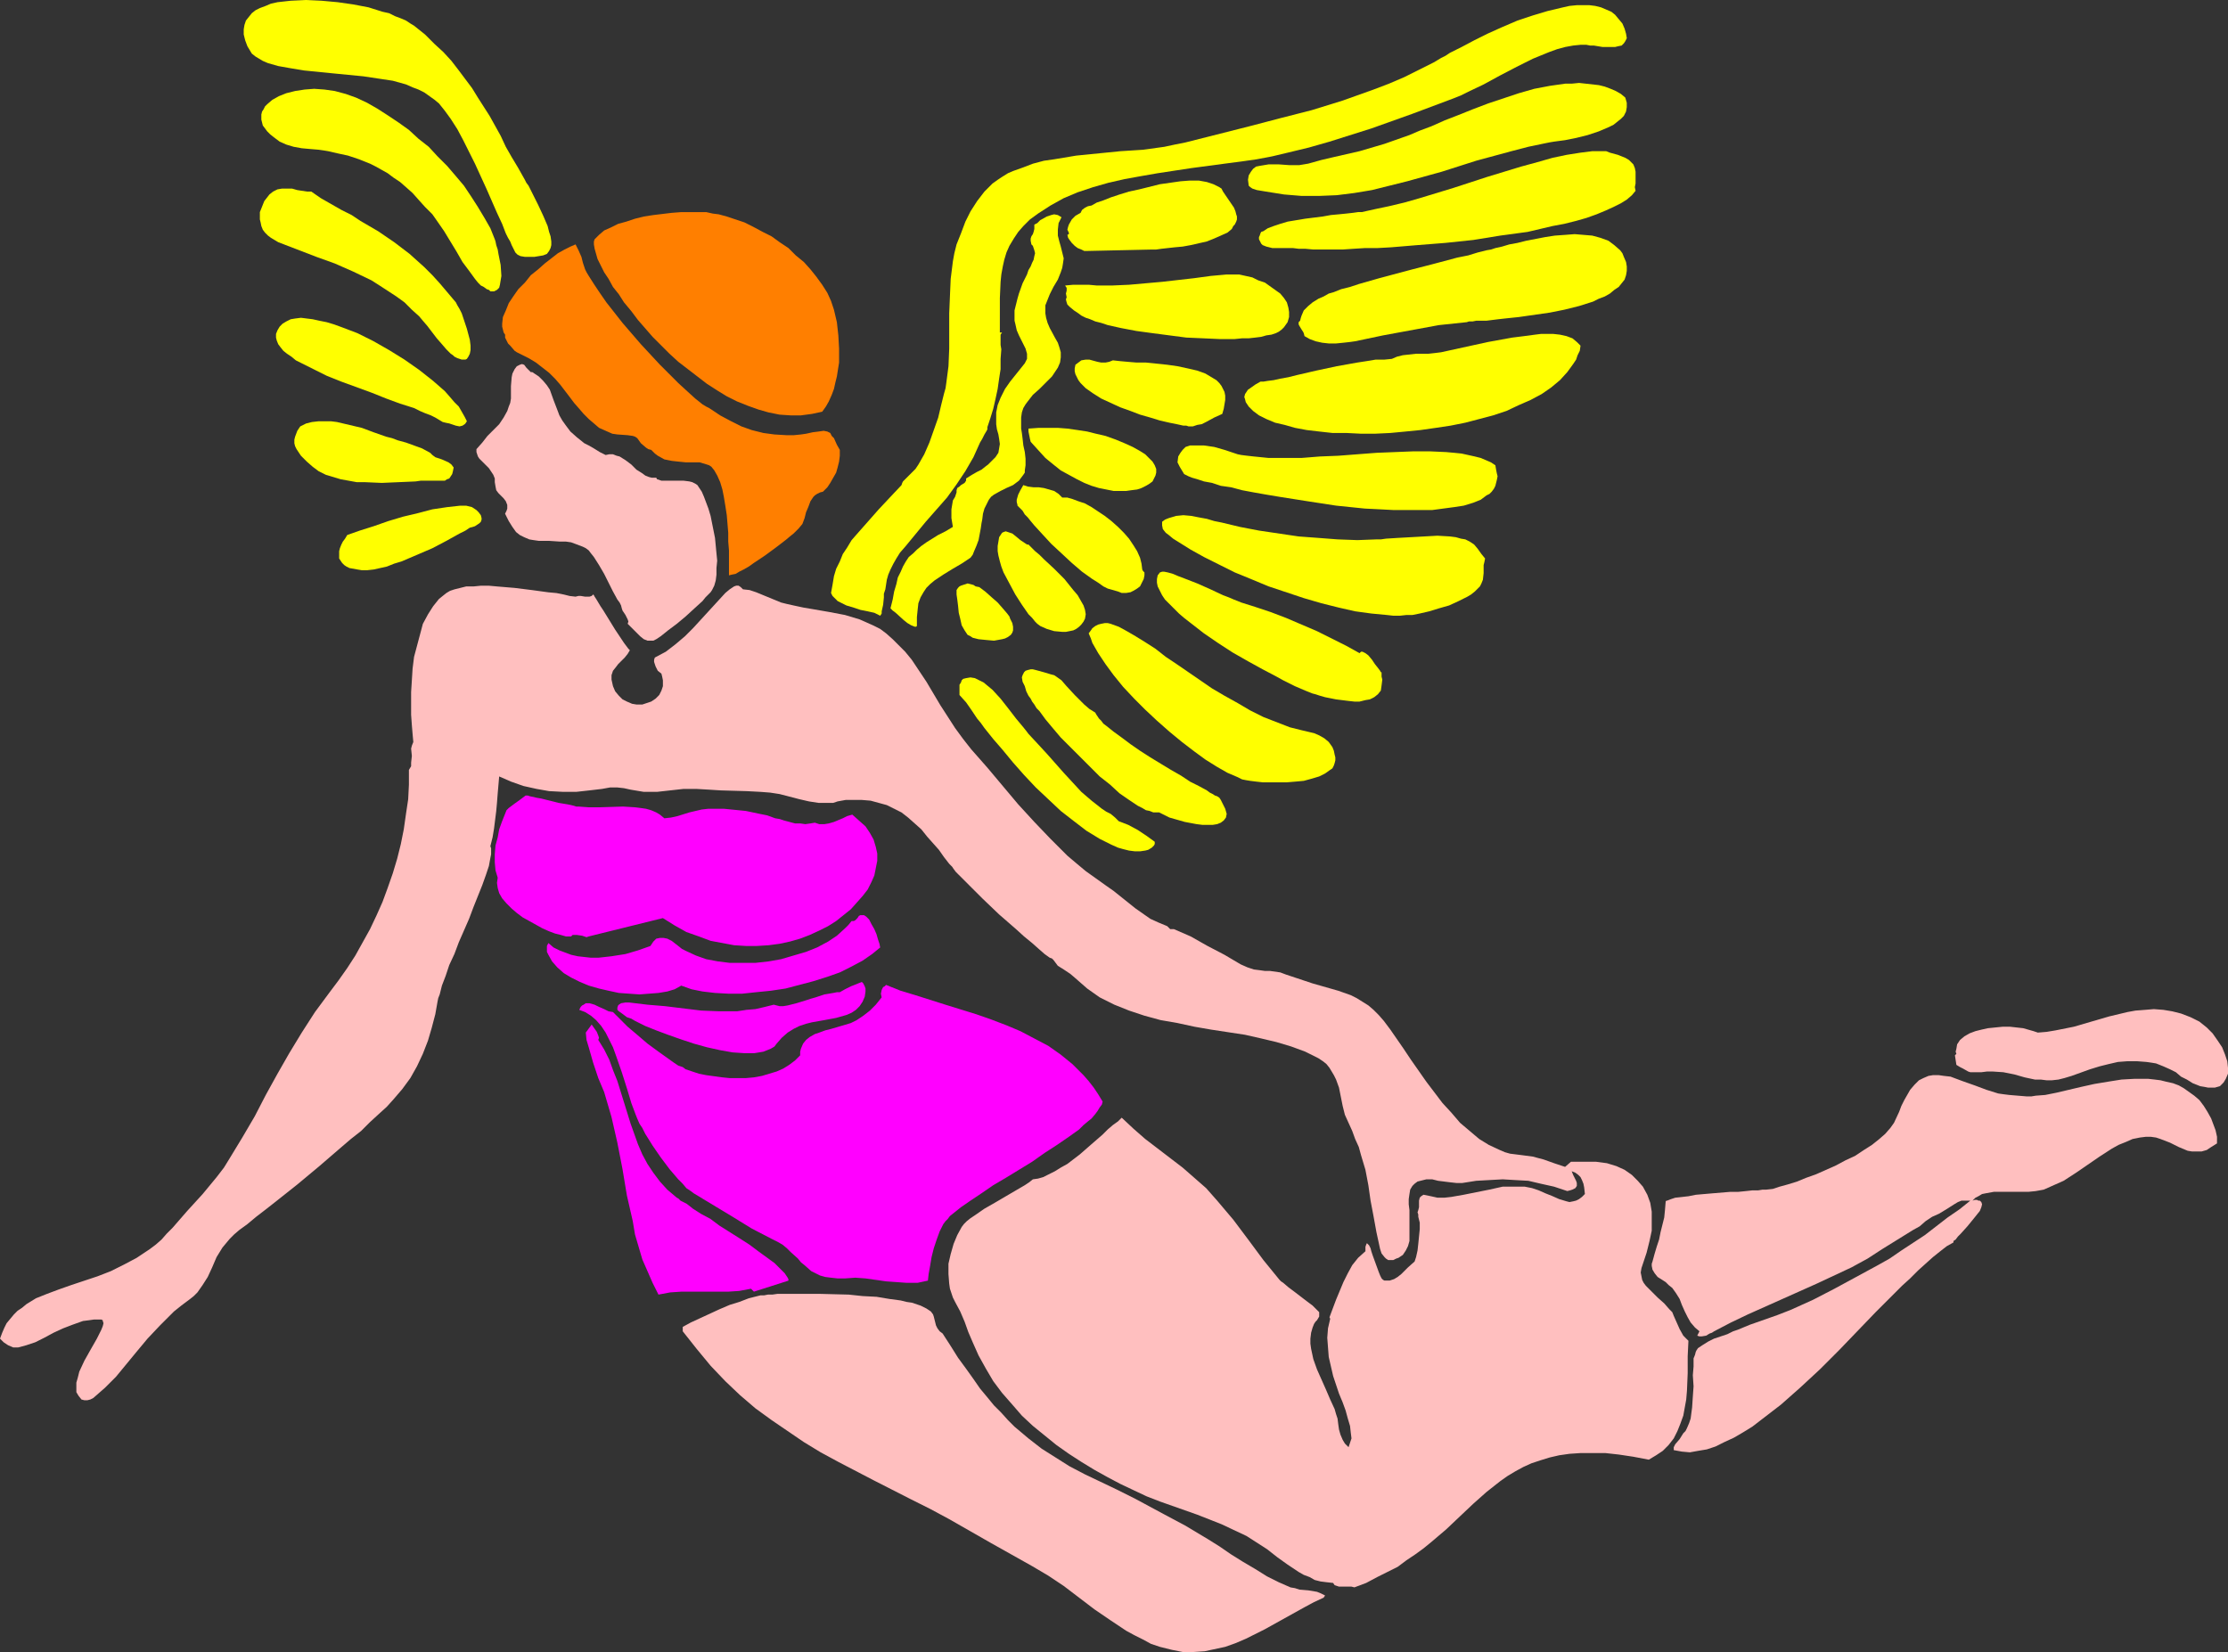 <?xml version="1.0" encoding="UTF-8" standalone="no"?>
<svg
   version="1.0"
   width="129.766mm"
   height="96.234mm"
   id="svg37"
   sodipodi:docname="Fairy 107.wmf"
   xmlns:inkscape="http://www.inkscape.org/namespaces/inkscape"
   xmlns:sodipodi="http://sodipodi.sourceforge.net/DTD/sodipodi-0.dtd"
   xmlns="http://www.w3.org/2000/svg"
   xmlns:svg="http://www.w3.org/2000/svg">
  <rect width="100%" height="100%" fill="#333333" stroke="none"/>
  <sodipodi:namedview
     id="namedview37"
     pagecolor="#ffffff"
     bordercolor="#000000"
     borderopacity="0.25"
     inkscape:showpageshadow="2"
     inkscape:pageopacity="0.0"
     inkscape:pagecheckerboard="0"
     inkscape:deskcolor="#d1d1d1"
     inkscape:document-units="mm" />
  <defs
     id="defs1">
    <pattern
       id="WMFhbasepattern"
       patternUnits="userSpaceOnUse"
       width="6"
       height="6"
       x="0"
       y="0" />
  </defs>
  <path
     style="fill:#ffff00;fill-opacity:1;fill-rule:evenodd;stroke:none"
     d="m 91.142,5.655 2.424,1.939 2.101,2.101 1.939,1.777 1.778,1.939 1.616,2.101 1.454,1.939 1.454,1.939 1.293,2.101 2.586,4.04 2.424,4.363 1.131,2.424 1.293,2.262 1.454,2.424 1.454,2.585 0.323,0.646 0.485,0.646 0.485,0.969 0.485,0.969 1.131,2.262 1.131,2.424 0.97,2.262 0.323,1.293 0.323,0.969 0.162,1.131 v 0.808 l -0.162,0.646 -0.323,0.646 -0.485,0.646 -0.808,0.323 -0.97,0.162 -0.97,0.162 h -1.131 -0.97 l -0.97,-0.162 -0.646,-0.323 -0.162,-0.162 -0.323,-0.323 -0.162,-0.323 -0.323,-0.646 -0.323,-0.646 -0.323,-0.808 -0.485,-0.808 -0.485,-0.969 -0.808,-2.101 -1.131,-2.424 -1.131,-2.585 -1.131,-2.585 -2.586,-5.655 -1.293,-2.585 -1.293,-2.585 -1.293,-2.424 L 99.222,26.176 97.929,24.399 97.283,23.591 96.637,22.783 95.667,21.975 94.536,21.167 93.405,20.359 92.112,19.713 90.819,19.228 89.365,18.582 86.456,17.774 83.224,17.289 79.992,16.804 l -6.626,-0.646 -3.232,-0.323 -3.232,-0.323 -2.909,-0.485 -2.747,-0.485 -1.131,-0.323 -1.131,-0.323 -1.131,-0.485 -0.808,-0.485 -0.808,-0.485 -0.808,-0.646 -0.485,-0.808 -0.485,-0.808 -0.485,-1.293 -0.323,-1.293 V 6.463 l 0.162,-0.969 0.323,-0.969 L 54.782,3.716 55.429,2.908 56.237,2.262 57.206,1.777 58.499,1.293 59.63,0.808 61.085,0.485 62.539,0.323 63.994,0.162 67.387,0 l 3.394,0.162 3.555,0.323 3.394,0.485 3.394,0.646 3.07,0.969 1.454,0.323 1.293,0.646 1.293,0.485 1.131,0.485 0.97,0.646 z"
     id="path1" />
  <path
     style="fill:#ffff00;fill-opacity:1;fill-rule:evenodd;stroke:none"
     d="m 220.099,73.196 h 0.485 l -0.323,0.485 v 0.485 0.969 0.808 l 0.162,0.969 -0.162,2.101 v 2.262 l -0.323,2.101 -0.323,2.262 -0.485,2.262 -0.485,2.101 -0.646,2.101 -0.646,1.939 v 0.485 l -0.162,0.323 -0.485,0.808 -0.485,0.969 -0.485,0.808 -1.454,3.232 -1.778,3.07 -1.939,2.908 -2.101,2.908 -4.686,5.332 -4.525,5.494 -1.131,1.293 -0.808,1.293 -0.646,1.131 -0.646,1.293 -0.485,1.131 -0.323,1.131 -0.323,2.101 -0.323,0.969 v 0.808 l -0.162,1.616 -0.323,1.454 v 0.485 l -0.323,0.485 -1.293,-0.646 -1.454,-0.323 -1.616,-0.323 -1.454,-0.485 -1.616,-0.485 -1.293,-0.646 -0.646,-0.323 -0.485,-0.485 -0.646,-0.646 -0.323,-0.646 0.323,-1.777 0.323,-1.939 0.485,-1.616 0.808,-1.616 0.646,-1.616 0.97,-1.454 0.97,-1.616 1.131,-1.293 2.424,-2.747 2.424,-2.747 2.424,-2.585 2.586,-2.747 0.162,-0.485 0.162,-0.323 0.646,-0.646 0.646,-0.646 0.646,-0.646 0.808,-0.808 0.646,-0.969 0.646,-1.131 0.646,-1.131 1.131,-2.585 0.97,-2.747 0.97,-2.747 0.646,-2.747 0.646,-2.585 0.323,-1.131 0.162,-1.131 0.485,-3.716 0.162,-3.878 v -7.756 l 0.162,-3.878 0.162,-3.716 0.485,-3.878 0.323,-1.777 0.485,-1.939 0.97,-2.424 0.97,-2.585 1.131,-2.262 1.454,-2.262 1.616,-2.101 1.778,-1.777 1.131,-0.808 0.97,-0.646 1.293,-0.808 1.131,-0.485 2.262,-0.808 2.101,-0.808 2.424,-0.646 2.262,-0.323 4.848,-0.808 9.696,-0.969 5.01,-0.323 4.686,-0.646 2.262,-0.485 2.424,-0.485 14.059,-3.555 6.787,-1.777 6.949,-1.777 6.787,-2.101 6.787,-2.424 3.394,-1.293 3.394,-1.454 3.232,-1.616 3.232,-1.616 0.808,-0.485 0.808,-0.485 0.97,-0.485 0.97,-0.646 1.293,-0.646 1.293,-0.646 2.747,-1.454 2.909,-1.454 3.232,-1.454 3.394,-1.454 3.394,-1.131 3.232,-0.969 3.394,-0.808 1.454,-0.323 1.616,-0.162 h 1.454 1.293 l 1.293,0.162 1.293,0.323 1.131,0.485 1.131,0.485 0.808,0.646 0.808,0.969 0.808,0.969 0.485,1.131 0.323,1.131 0.162,0.969 -0.323,0.646 -0.323,0.485 -0.485,0.485 -0.808,0.162 -0.646,0.162 h -0.97 -1.778 l -1.939,-0.323 h -0.808 l -0.808,-0.162 h -0.646 -0.646 l -1.616,0.162 -1.778,0.323 -1.778,0.485 -1.778,0.646 -3.555,1.454 -3.555,1.777 -3.717,1.939 -3.555,1.939 -3.394,1.616 -1.616,0.808 -1.616,0.646 -9.05,3.393 -9.05,3.232 -9.211,2.908 -4.525,1.293 -4.686,1.131 -3.394,0.808 -3.394,0.646 -3.394,0.485 -3.717,0.485 -7.272,0.969 -7.434,1.131 -3.717,0.646 -3.555,0.646 -3.555,0.808 -3.394,0.969 -3.394,1.131 -3.07,1.293 -2.909,1.616 -2.747,1.777 -1.778,1.293 -1.454,1.454 -1.131,1.293 -0.97,1.454 -0.97,1.616 -0.646,1.454 -0.485,1.616 -0.323,1.454 -0.323,1.777 -0.162,1.616 -0.162,3.555 v 3.716 z"
     id="path2" />
  <path
     style="fill:#ffff00;fill-opacity:1;fill-rule:evenodd;stroke:none"
     d="m 357.782,21.49 0.323,1.131 v 0.969 l -0.162,0.969 -0.485,0.969 -0.646,0.646 -0.808,0.646 -0.808,0.646 -0.97,0.485 -2.262,0.969 -2.424,0.808 -2.586,0.646 -2.424,0.485 -2.424,0.323 -0.97,0.162 -0.808,0.162 -3.878,0.808 -3.717,0.969 -7.757,2.101 -7.595,2.424 -7.595,2.101 -3.878,0.969 -3.878,0.969 -3.878,0.646 -3.878,0.485 -3.878,0.162 h -3.878 l -3.878,-0.323 -4.04,-0.646 -0.97,-0.162 -0.97,-0.162 -0.97,-0.323 -0.485,-0.323 -0.323,-0.323 -0.162,-1.293 0.162,-0.969 0.485,-0.808 0.485,-0.646 0.646,-0.485 0.808,-0.162 0.97,-0.162 0.97,-0.162 h 2.262 l 2.262,0.162 h 2.262 l 0.97,-0.162 0.97,-0.162 2.909,-0.808 2.747,-0.646 5.656,-1.293 5.494,-1.616 2.747,-0.969 2.747,-0.969 1.131,-0.485 1.131,-0.485 2.586,-0.969 2.909,-1.293 2.909,-1.131 3.232,-1.293 3.394,-1.293 3.394,-1.131 3.394,-1.131 3.394,-0.969 3.394,-0.646 3.394,-0.485 h 1.454 l 1.616,-0.162 1.454,0.162 1.454,0.162 1.454,0.162 1.293,0.323 1.293,0.485 1.131,0.485 1.131,0.646 z"
     id="path3" />
  <path
     style="fill:#ffff00;fill-opacity:1;fill-rule:evenodd;stroke:none"
     d="m 78.376,21.49 2.424,1.131 2.262,1.293 2.262,1.454 2.424,1.616 2.262,1.616 2.101,1.939 2.262,1.777 1.939,2.101 2.101,2.101 1.939,2.262 1.778,2.101 1.616,2.424 1.454,2.262 1.454,2.424 1.293,2.262 0.97,2.424 0.162,0.485 0.162,0.808 0.323,0.969 0.162,0.969 0.485,2.424 0.162,2.424 -0.162,0.969 -0.162,0.969 -0.162,0.646 -0.485,0.485 -0.646,0.323 h -0.323 -0.485 l -0.323,-0.323 -0.485,-0.162 -0.646,-0.485 -0.646,-0.323 -0.646,-0.646 -0.646,-0.808 -1.293,-1.777 -1.454,-1.939 -1.293,-2.262 L 97.768,50.898 96.313,48.798 95.182,47.182 93.566,45.566 92.112,43.95 90.819,42.496 89.365,41.203 88.072,40.072 86.618,39.103 85.325,38.133 82.739,36.679 81.446,36.033 79.022,35.063 76.598,34.255 74.336,33.771 72.235,33.286 71.266,33.124 70.134,32.963 68.195,32.801 66.418,32.639 64.64,32.316 63.024,31.832 61.57,31.185 l -1.293,-0.969 -0.808,-0.646 -0.646,-0.646 -0.485,-0.646 -0.485,-0.646 -0.162,-0.646 -0.162,-0.646 V 25.853 25.207 l 0.162,-0.646 0.323,-0.485 0.323,-0.646 0.485,-0.485 1.131,-0.969 1.454,-0.808 1.616,-0.646 1.939,-0.485 2.101,-0.323 2.101,-0.162 2.262,0.162 2.262,0.323 2.424,0.646 z"
     id="path4" />
  <path
     style="fill:#ffff00;fill-opacity:1;fill-rule:evenodd;stroke:none"
     d="m 360.044,42.011 -0.808,0.969 -1.131,0.969 -1.293,0.808 -1.616,0.808 -1.778,0.808 -1.939,0.808 -2.262,0.808 -2.262,0.646 -2.586,0.646 -2.586,0.485 -2.747,0.646 -2.747,0.646 -5.979,0.808 -5.979,0.969 -6.141,0.646 -6.141,0.485 -5.818,0.485 -2.909,0.162 h -2.747 l -2.586,0.162 -2.424,0.162 h -6.464 l -1.778,-0.162 h -1.454 l -1.293,-0.162 h -2.101 -2.424 l -1.293,-0.323 -0.808,-0.323 -0.323,-0.323 -0.485,-0.969 v -0.485 l 0.162,-0.323 0.162,-0.485 0.162,-0.323 0.485,-0.162 0.97,-0.646 1.293,-0.485 1.454,-0.485 1.616,-0.485 1.939,-0.323 1.939,-0.323 3.878,-0.485 1.778,-0.323 1.778,-0.162 1.616,-0.162 1.454,-0.162 1.131,-0.162 h 0.808 l 2.909,-0.646 3.07,-0.646 3.394,-0.808 3.394,-0.969 3.717,-1.131 3.717,-1.131 7.434,-2.424 3.717,-1.131 3.717,-1.131 3.555,-0.969 3.394,-0.969 3.07,-0.646 3.07,-0.485 1.293,-0.162 1.293,-0.162 h 1.293 1.131 0.646 l 0.808,0.323 1.778,0.485 1.616,0.646 0.808,0.485 0.485,0.485 0.485,0.485 0.323,0.808 0.162,0.808 v 0.808 0.969 0.808 l -0.162,0.808 z"
     id="path5" />
  <path
     style="fill:#ffff00;fill-opacity:1;fill-rule:evenodd;stroke:none"
     d="m 234.966,51.706 0.323,-0.162 v -0.323 l -0.162,-0.323 -0.162,-0.323 0.162,-0.646 0.162,-0.485 0.646,-1.131 0.808,-0.808 1.131,-0.646 0.162,-0.323 0.162,-0.323 0.646,-0.485 0.646,-0.323 0.808,-0.162 1.131,-0.646 1.454,-0.485 1.616,-0.646 1.939,-0.646 2.101,-0.646 2.262,-0.485 4.525,-1.131 2.262,-0.323 2.262,-0.323 2.101,-0.162 h 1.939 l 1.778,0.323 1.454,0.485 0.646,0.323 0.646,0.323 0.485,0.323 0.323,0.646 2.424,3.555 0.323,0.808 0.162,0.646 0.162,0.485 v 0.646 l -0.162,0.485 -0.323,0.646 -0.323,0.323 -0.323,0.646 -0.97,0.808 -1.454,0.646 -1.454,0.646 -1.616,0.646 -3.555,0.808 -1.778,0.323 -1.778,0.162 -1.454,0.162 -1.454,0.162 -1.131,0.162 h -0.808 l -14.544,0.323 h -0.485 l -0.646,-0.323 -0.808,-0.323 -0.646,-0.485 -0.646,-0.646 -0.485,-0.646 -0.323,-0.485 z"
     id="path6" />
  <path
     style="fill:#ffff00;fill-opacity:1;fill-rule:evenodd;stroke:none"
     d="m 68.518,42.173 2.101,1.454 2.262,1.293 2.262,1.293 2.262,1.131 1.939,1.293 3.878,2.262 3.555,2.424 3.394,2.585 1.616,1.454 1.616,1.454 1.778,1.777 1.616,1.777 1.778,2.101 1.778,2.101 0.323,0.646 0.485,0.808 0.485,0.969 0.323,0.969 0.808,2.424 0.646,2.424 0.162,1.293 v 0.969 l -0.162,0.808 -0.323,0.646 -0.323,0.485 -0.323,0.162 h -0.323 -0.485 l -0.485,-0.162 -0.485,-0.162 -0.646,-0.323 L 99.707,78.205 99.222,77.882 98.253,76.913 97.283,75.782 96.152,74.489 94.051,71.742 93.081,70.611 92.273,69.642 90.657,68.187 89.041,66.572 87.264,65.279 83.547,62.855 81.77,61.724 77.73,59.785 73.69,58.008 69.65,56.553 65.448,54.938 61.246,53.322 60.438,52.837 l -0.808,-0.485 -0.646,-0.485 -0.646,-0.646 -0.485,-0.646 -0.323,-0.808 -0.162,-0.808 -0.162,-0.646 v -0.808 -0.808 l 0.323,-0.808 0.323,-0.808 0.323,-0.808 1.131,-1.454 0.808,-0.646 0.97,-0.485 0.97,-0.162 h 1.131 1.131 l 1.131,0.323 2.101,0.323 z"
     id="path7" />
  <path
     style="fill:#ff7f00;fill-opacity:1;fill-rule:evenodd;stroke:none"
     d="m 180.992,90.647 -2.262,0.485 -2.424,0.323 h -2.262 l -2.424,-0.162 -2.424,-0.485 -2.262,-0.646 -2.262,-0.808 -2.424,-0.969 -2.262,-1.131 -2.101,-1.293 -2.262,-1.454 -2.101,-1.616 -2.101,-1.616 -2.101,-1.616 -1.939,-1.777 -3.717,-3.716 -3.232,-3.716 -1.454,-1.939 -1.616,-1.939 -1.131,-1.777 -1.293,-1.616 -0.97,-1.777 -0.97,-1.454 -0.808,-1.616 -0.646,-1.293 -0.323,-1.131 -0.323,-1.131 -0.162,-0.969 v -0.646 l 0.162,-0.485 0.97,-0.969 1.131,-0.969 1.454,-0.646 1.616,-0.808 1.778,-0.485 1.939,-0.646 1.939,-0.485 2.101,-0.323 4.04,-0.485 2.101,-0.162 h 1.939 1.778 1.778 l 1.454,0.323 1.293,0.162 1.778,0.485 1.939,0.646 1.939,0.646 1.939,0.969 2.101,1.131 1.939,0.969 1.778,1.293 1.939,1.293 1.616,1.616 1.778,1.454 1.454,1.616 1.293,1.616 1.293,1.777 1.131,1.777 0.808,1.777 0.646,1.939 0.646,2.747 0.323,2.908 0.162,2.908 v 3.07 l -0.485,3.07 -0.323,1.293 -0.323,1.454 -0.485,1.293 -0.646,1.454 -0.646,1.131 z"
     id="path8" />
  <path
     style="fill:#ffff00;fill-opacity:1;fill-rule:evenodd;stroke:none"
     d="m 233.673,47.828 -0.323,0.646 -0.323,0.646 -0.162,1.454 v 1.293 l 0.323,1.293 0.323,1.131 0.323,1.293 0.323,1.293 -0.162,1.131 -0.162,0.969 -0.323,0.969 -0.646,1.616 -0.97,1.616 -0.808,1.616 -0.646,1.616 -0.323,0.808 v 0.969 0.808 l 0.162,0.969 0.323,1.131 0.485,1.131 1.131,2.101 0.646,1.131 0.323,0.969 0.323,1.131 v 1.131 l -0.162,1.131 -0.485,1.131 -0.646,0.969 -0.646,0.969 -1.454,1.454 -0.646,0.646 -0.646,0.646 -1.454,1.293 -1.131,1.454 -0.485,0.646 -0.485,0.808 -0.323,0.969 -0.162,1.131 v 1.131 1.293 l 0.162,0.969 0.162,1.293 0.162,1.454 0.323,1.454 0.162,1.454 v 1.454 l -0.162,1.131 v 0.485 l -0.323,0.485 -0.485,0.646 -0.485,0.646 -0.646,0.485 -0.646,0.485 -1.454,0.646 -1.293,0.646 -1.454,0.808 -0.646,0.485 -0.485,0.646 -0.485,0.969 -0.485,0.969 -0.323,1.131 -0.162,1.293 -0.162,0.808 -0.162,1.131 -0.485,2.585 -0.485,1.293 -0.485,1.131 -0.323,0.808 -0.485,0.646 -1.939,1.293 -1.939,1.131 -2.101,1.293 -1.939,1.293 -0.97,0.808 -0.808,0.808 -0.646,0.969 -0.646,1.131 -0.485,1.293 -0.162,1.454 -0.162,1.616 v 1.939 l -0.162,0.162 h -0.323 l -0.808,-0.323 -0.808,-0.485 -0.808,-0.646 -1.778,-1.616 -0.646,-0.485 -0.485,-0.485 0.485,-1.939 0.323,-1.777 0.485,-1.616 0.323,-1.454 0.646,-1.293 0.485,-1.131 0.646,-1.131 0.646,-0.969 0.97,-0.808 0.808,-0.808 0.97,-0.808 1.131,-0.808 1.293,-0.808 1.293,-0.808 1.616,-0.808 1.616,-0.969 -0.323,-1.939 v -1.939 l 0.162,-0.969 0.162,-0.969 0.485,-0.808 0.323,-0.969 v -0.485 l 0.162,-0.485 0.485,-0.323 0.323,-0.323 0.808,-0.485 0.323,-0.485 v -0.485 l 1.293,-0.808 1.131,-0.646 0.97,-0.485 0.808,-0.646 0.646,-0.485 0.646,-0.646 0.485,-0.485 0.485,-0.485 0.646,-0.969 0.162,-0.969 0.162,-0.969 -0.162,-1.131 -0.162,-0.969 -0.323,-1.131 -0.162,-1.131 v -1.293 -1.293 l 0.323,-1.616 0.323,-0.808 0.323,-0.808 0.485,-0.969 0.485,-0.969 1.131,-1.616 1.293,-1.616 1.293,-1.616 0.646,-0.808 0.485,-0.969 v -1.131 l -0.323,-1.131 -0.97,-1.939 -0.485,-0.969 -0.485,-1.131 -0.323,-1.454 -0.162,-0.646 V 69.642 68.349 l 0.323,-1.293 0.323,-1.293 0.323,-1.131 0.808,-2.262 0.97,-1.939 0.323,-0.969 0.485,-0.808 0.323,-0.808 0.323,-0.646 0.162,-0.808 0.162,-0.646 -0.162,-0.646 -0.162,-0.485 -0.162,-0.485 -0.323,-0.323 -0.162,-0.808 v -0.485 l 0.162,-0.485 0.323,-0.485 0.162,-0.485 0.162,-0.646 v -0.969 l 0.646,-0.323 0.646,-0.646 1.454,-0.808 0.97,-0.323 0.646,-0.162 0.808,0.162 z"
     id="path9" />
  <path
     style="fill:#ffff00;fill-opacity:1;fill-rule:evenodd;stroke:none"
     d="m 287.163,74.004 -0.162,-0.646 -0.162,-0.323 -0.323,-0.485 -0.485,-0.808 -0.162,-0.323 v -0.485 l 0.323,-0.323 0.162,-0.646 0.162,-0.485 0.485,-1.131 0.97,-0.969 0.97,-0.808 1.293,-0.808 1.131,-0.485 1.131,-0.646 1.131,-0.323 1.616,-0.646 1.939,-0.485 1.939,-0.646 2.262,-0.646 2.262,-0.646 2.424,-0.646 4.848,-1.293 5.01,-1.293 4.848,-1.293 2.424,-0.485 2.101,-0.646 1.939,-0.485 0.97,-0.162 0.97,-0.323 1.454,-0.323 1.616,-0.485 1.778,-0.323 1.939,-0.485 4.202,-0.808 2.101,-0.323 2.262,-0.162 2.101,-0.162 1.939,0.162 1.939,0.162 1.778,0.485 1.778,0.646 1.293,0.969 1.293,1.131 0.485,0.646 0.323,0.808 0.485,1.131 0.162,0.969 v 0.969 l -0.162,0.969 -0.323,0.969 -0.646,0.808 -0.646,0.808 -0.97,0.646 -0.97,0.808 -1.131,0.646 -1.293,0.485 -1.293,0.646 -3.07,0.969 -3.232,0.808 -3.232,0.646 -3.394,0.485 -3.394,0.485 -3.07,0.323 -1.454,0.162 -1.293,0.162 -1.293,0.162 h -1.131 -1.131 l -0.808,0.162 h -0.808 l -0.485,0.162 -6.141,0.646 -6.141,1.131 -6.141,1.131 -3.07,0.646 -3.07,0.646 -1.131,0.162 -1.454,0.162 -1.616,0.162 h -1.616 l -1.454,-0.162 -1.454,-0.323 -1.293,-0.485 z"
     id="path10" />
  <path
     style="fill:#ff7f00;fill-opacity:1;fill-rule:evenodd;stroke:none"
     d="m 184.87,99.049 v 1.293 l -0.162,1.293 -0.323,1.293 -0.323,1.131 -0.646,1.131 -0.646,1.131 -0.646,0.969 -0.97,0.969 -0.646,0.162 -0.646,0.323 -0.485,0.323 -0.323,0.323 -0.646,0.969 -0.485,1.293 -0.485,1.131 -0.323,1.293 -0.485,1.293 -0.808,0.969 -0.485,0.485 -0.646,0.646 -0.808,0.646 -0.97,0.808 -2.101,1.616 -2.424,1.777 -2.424,1.616 -1.131,0.808 -1.131,0.646 -0.97,0.485 -0.808,0.485 -0.808,0.162 -0.646,0.162 v -3.878 -1.616 l -0.162,-1.939 v -1.939 l -0.323,-3.878 -0.323,-2.101 -0.323,-1.939 -0.323,-1.616 -0.485,-1.616 -0.646,-1.454 -0.646,-1.131 -0.646,-0.808 -0.485,-0.323 -0.485,-0.162 -1.616,-0.485 h -1.616 -1.454 l -1.616,-0.162 -1.454,-0.162 -1.616,-0.323 -1.454,-0.808 -0.646,-0.485 -0.808,-0.808 -0.646,-0.162 -0.485,-0.323 -1.131,-0.969 -0.808,-1.131 -0.485,-0.323 -0.485,-0.162 -1.131,-0.162 -2.262,-0.162 -1.131,-0.162 -1.454,-0.646 -1.454,-0.646 -1.131,-0.969 -1.131,-0.969 -1.131,-1.131 -0.97,-1.131 -1.131,-1.293 -0.97,-1.293 -2.101,-2.747 -1.131,-1.293 -1.293,-1.293 -1.454,-1.131 -1.454,-1.131 -1.616,-0.969 -1.939,-0.969 -0.646,-0.323 -0.485,-0.323 -0.97,-1.131 -0.485,-0.485 -0.323,-0.646 -0.323,-0.646 v -0.646 l -0.323,-0.485 -0.162,-0.646 -0.162,-0.646 v -0.646 l 0.162,-1.454 0.646,-1.454 0.646,-1.616 0.97,-1.454 1.131,-1.616 1.454,-1.454 1.293,-1.616 1.616,-1.293 1.454,-1.293 1.454,-1.131 1.454,-1.131 1.454,-0.808 1.293,-0.646 1.131,-0.485 0.323,0.646 0.323,0.646 0.646,1.454 0.323,1.293 0.485,1.454 0.323,0.646 0.485,0.808 1.131,1.777 1.293,1.939 1.454,2.101 1.778,2.262 1.778,2.262 4.04,4.686 4.202,4.524 2.101,2.101 1.939,1.939 1.939,1.777 1.778,1.616 1.616,1.293 0.808,0.485 0.646,0.323 2.424,1.616 2.424,1.293 2.262,1.131 2.262,0.808 2.586,0.646 2.424,0.323 2.747,0.162 h 1.454 l 1.616,-0.162 1.131,-0.162 1.454,-0.323 1.293,-0.162 1.131,-0.162 0.808,0.162 0.646,0.323 0.323,0.646 0.485,0.485 0.646,1.454 z"
     id="path11" />
  <path
     style="fill:#ffff00;fill-opacity:1;fill-rule:evenodd;stroke:none"
     d="m 234.805,65.44 -0.162,-0.808 0.162,-0.646 v -0.646 l -0.162,-0.162 -0.162,-0.323 1.778,-0.162 h 1.616 1.778 l 1.778,0.162 h 3.394 l 3.717,-0.162 7.272,-0.646 7.11,-0.808 3.555,-0.485 3.555,-0.323 h 1.454 1.293 l 1.454,0.323 1.454,0.323 1.293,0.646 1.454,0.485 1.131,0.808 1.131,0.808 1.131,0.808 0.808,0.969 0.646,0.969 0.323,1.131 0.162,0.969 v 1.131 l -0.323,1.131 -0.808,1.131 -0.485,0.485 -0.646,0.485 -0.646,0.323 -0.97,0.323 -1.131,0.162 -1.131,0.323 -1.293,0.162 -1.454,0.162 h -1.454 l -1.616,0.162 h -3.394 l -3.555,-0.162 -3.717,-0.162 -3.717,-0.485 -3.717,-0.485 -3.555,-0.485 -3.394,-0.646 -2.909,-0.646 -1.454,-0.485 -1.293,-0.323 -1.131,-0.485 -0.97,-0.323 -0.97,-0.485 -0.646,-0.485 -0.97,-0.646 -0.97,-0.808 -0.485,-0.485 -0.162,-0.485 -0.162,-0.646 z"
     id="path12" />
  <path
     style="fill:#ffff00;fill-opacity:1;fill-rule:evenodd;stroke:none"
     d="m 102.777,92.748 -0.323,0.485 -0.162,0.162 -0.485,0.323 -0.646,0.162 -0.808,-0.162 L 98.899,93.232 98.091,93.071 97.445,92.909 96.637,92.425 95.829,91.94 94.859,91.455 93.566,90.97 92.435,90.486 91.142,89.839 88.072,88.87 85.002,87.739 81.77,86.446 75.144,84.022 l -3.232,-1.293 -2.909,-1.454 -2.586,-1.293 -1.293,-0.646 -0.97,-0.808 -0.97,-0.646 -0.808,-0.646 -0.646,-0.808 -0.485,-0.646 -0.323,-0.808 -0.162,-0.646 v -0.808 l 0.323,-0.808 0.485,-0.808 0.646,-0.646 0.808,-0.485 0.97,-0.485 0.97,-0.162 1.293,-0.162 1.293,0.162 1.293,0.162 1.454,0.323 1.616,0.323 1.616,0.485 1.778,0.646 3.394,1.293 3.555,1.777 3.394,1.939 3.394,2.101 3.232,2.262 3.07,2.424 1.293,1.131 1.293,1.131 1.131,1.293 0.97,1.131 0.97,0.969 0.646,1.131 0.646,1.131 z"
     id="path13" />
  <path
     style="fill:#ffff00;fill-opacity:1;fill-rule:evenodd;stroke:none"
     d="m 347.924,76.105 -0.162,1.131 -0.485,0.969 -0.323,0.969 -0.646,0.969 -1.293,1.777 -1.616,1.777 -1.939,1.616 -2.101,1.454 -2.424,1.293 -2.586,1.131 -2.747,1.293 -2.909,0.969 -3.07,0.808 -3.07,0.808 -3.232,0.646 -3.232,0.485 -3.394,0.485 -3.232,0.323 -3.394,0.323 -3.394,0.162 h -3.07 l -3.232,-0.162 h -3.07 l -2.909,-0.323 -2.747,-0.323 -2.586,-0.485 -2.262,-0.646 -2.101,-0.485 -1.939,-0.808 -1.616,-0.808 -1.293,-0.969 -0.97,-0.969 -0.323,-0.485 -0.323,-0.485 -0.162,-0.646 -0.162,-0.485 0.162,-0.646 0.323,-0.485 0.323,-0.485 0.485,-0.323 1.131,-0.808 1.131,-0.646 h 0.646 l 0.97,-0.162 1.293,-0.162 1.454,-0.323 1.778,-0.323 1.939,-0.485 2.101,-0.485 2.101,-0.485 4.525,-0.969 4.525,-0.808 2.101,-0.323 1.939,-0.323 h 1.939 l 1.616,-0.162 1.131,-0.485 1.293,-0.323 1.454,-0.162 1.454,-0.162 h 2.747 l 1.454,-0.162 1.293,-0.162 5.171,-1.131 5.171,-1.131 5.333,-0.969 2.586,-0.323 2.424,-0.323 1.293,-0.162 h 2.747 l 1.454,0.162 1.454,0.323 1.293,0.485 0.97,0.808 z"
     id="path14" />
  <path
     style="fill:#ffff00;fill-opacity:1;fill-rule:evenodd;stroke:none"
     d="m 244.985,79.336 1.454,0.162 1.778,0.162 1.939,0.162 h 2.101 l 4.686,0.485 2.262,0.323 2.262,0.485 2.101,0.485 1.778,0.646 1.616,0.969 0.808,0.485 0.646,0.646 0.485,0.646 0.323,0.646 0.323,0.646 0.162,0.808 v 0.969 l -0.162,0.969 -0.162,0.969 -0.323,1.131 -1.778,0.808 -1.778,0.969 -0.97,0.485 -0.97,0.162 -0.97,0.323 h -0.97 l -0.485,-0.162 h -0.646 l -1.454,-0.323 -1.616,-0.323 -2.101,-0.485 -2.101,-0.646 -2.262,-0.646 -2.101,-0.808 -2.262,-0.808 -2.101,-0.969 -2.101,-0.969 -1.778,-1.131 -1.616,-1.131 -1.131,-1.131 -0.485,-0.646 -0.323,-0.646 -0.323,-0.646 -0.162,-0.646 v -0.646 l 0.162,-0.808 1.293,-0.969 0.97,-0.162 h 0.808 l 1.778,0.485 0.808,0.162 h 0.97 l 0.808,-0.162 z"
     id="path15" />
  <path
     style="fill:#ffbfbf;fill-opacity:1;fill-rule:evenodd;stroke:none"
     d="m 117.16,81.922 1.454,0.969 0.97,0.969 0.808,0.969 0.646,0.969 0.808,2.262 0.808,2.101 0.485,1.293 0.646,1.131 0.808,1.131 0.97,1.293 1.454,1.293 0.808,0.646 0.808,0.646 0.97,0.485 1.131,0.646 1.293,0.808 1.293,0.646 0.808,-0.162 h 0.808 l 0.808,0.323 0.646,0.162 1.293,0.808 1.293,0.969 1.131,1.131 1.293,0.808 0.646,0.485 0.808,0.323 0.646,0.162 h 0.97 l 0.162,0.323 0.485,0.162 0.485,0.162 h 0.485 2.747 1.616 l 1.293,0.162 0.646,0.162 0.646,0.323 0.485,0.323 0.323,0.485 0.646,0.969 0.485,1.131 0.485,1.293 0.485,1.293 0.485,1.616 0.323,1.616 0.646,3.232 0.323,3.393 0.162,1.616 -0.162,1.616 v 1.454 l -0.162,1.293 -0.323,1.131 -0.485,0.969 -0.323,0.485 -0.485,0.485 -0.646,0.646 -0.646,0.808 -1.778,1.616 -1.939,1.777 -1.939,1.616 -1.939,1.454 -0.808,0.646 -0.808,0.646 -0.485,0.323 -0.485,0.323 -0.646,0.323 h -0.323 -0.97 l -0.808,-0.323 -0.808,-0.646 -1.454,-1.454 -0.646,-0.646 -0.646,-0.646 0.162,-0.485 -0.162,-0.485 -0.485,-0.969 -0.646,-0.969 -0.162,-0.485 -0.162,-0.646 -0.323,-0.646 -0.485,-0.646 -0.97,-1.777 -0.97,-1.939 -0.97,-1.939 -1.131,-1.939 -1.131,-1.777 -0.646,-0.808 -0.485,-0.646 -0.646,-0.485 -0.646,-0.323 -1.293,-0.485 -1.293,-0.485 -1.131,-0.162 h -1.293 l -2.424,-0.162 h -2.262 l -1.131,-0.162 -0.97,-0.162 -1.131,-0.485 -0.97,-0.485 -0.808,-0.646 -0.808,-1.131 -0.808,-1.293 -0.808,-1.616 0.323,-0.646 0.162,-0.485 v -0.323 -0.485 l -0.323,-0.808 -0.485,-0.646 -0.646,-0.646 -0.485,-0.485 -0.485,-0.646 -0.162,-0.808 -0.162,-0.969 v -0.808 l -0.323,-0.808 -0.323,-0.485 -0.646,-0.969 -1.454,-1.454 -0.646,-0.646 -0.323,-0.485 -0.323,-0.969 v -0.646 l 1.293,-1.454 1.131,-1.454 1.293,-1.293 1.293,-1.293 0.97,-1.454 0.808,-1.454 0.323,-0.969 0.323,-0.808 0.162,-0.969 v -0.969 -1.777 l 0.162,-1.939 0.162,-0.808 0.485,-0.969 0.485,-0.646 0.646,-0.323 0.485,-0.162 0.485,0.162 0.485,0.646 0.646,0.646 0.323,0.323 z"
     id="path16" />
  <path
     style="fill:#ffff00;fill-opacity:1;fill-rule:evenodd;stroke:none"
     d="m 94.697,99.696 0.485,0.485 0.646,0.485 1.454,0.485 1.454,0.646 0.646,0.485 0.485,0.646 -0.162,0.808 -0.162,0.646 -0.323,0.485 -0.323,0.485 -0.485,0.162 -0.485,0.323 h -1.293 -2.747 -1.293 l -1.131,0.162 -3.717,0.162 -3.717,0.162 -3.717,-0.162 h -1.778 l -1.778,-0.323 -1.778,-0.323 -1.616,-0.485 -1.616,-0.485 -1.616,-0.808 -1.293,-0.969 -1.293,-1.131 -1.293,-1.293 -0.97,-1.454 -0.323,-0.646 -0.162,-0.646 v -0.808 l 0.162,-0.646 0.485,-1.293 0.646,-0.969 1.293,-0.646 1.293,-0.323 1.454,-0.162 h 1.293 1.454 l 1.293,0.162 2.747,0.646 2.747,0.646 2.586,0.969 2.747,0.969 1.293,0.323 1.293,0.485 1.778,0.485 1.778,0.646 1.778,0.646 z"
     id="path17" />
  <path
     style="fill:#ffff00;fill-opacity:1;fill-rule:evenodd;stroke:none"
     d="m 226.886,97.272 -0.162,-0.646 -0.162,-0.808 -0.162,-0.808 v -0.646 l 2.262,-0.162 h 2.101 2.101 l 2.101,0.162 2.262,0.323 2.101,0.323 1.939,0.485 2.101,0.485 2.262,0.808 1.939,0.808 1.778,0.808 1.454,0.808 1.293,0.808 0.808,0.808 0.808,0.808 0.485,0.808 0.323,0.808 v 0.808 l -0.162,0.646 -0.323,0.646 -0.323,0.646 -0.646,0.485 -0.808,0.485 -0.97,0.485 -0.97,0.323 -1.293,0.162 -1.131,0.162 h -1.454 -1.293 l -1.616,-0.323 -1.616,-0.323 -1.616,-0.485 -1.616,-0.646 -1.616,-0.808 -1.778,-0.969 -1.778,-0.969 -1.616,-1.293 -1.778,-1.454 -1.616,-1.777 z"
     id="path18" />
  <path
     style="fill:#ffff00;fill-opacity:1;fill-rule:evenodd;stroke:none"
     d="m 329.179,102.443 0.162,0.969 0.162,0.808 0.162,0.646 -0.162,0.808 -0.162,0.646 -0.162,0.646 -0.323,0.646 -0.485,0.646 -0.485,0.485 -0.646,0.323 -1.293,0.969 -1.616,0.646 -2.101,0.646 -2.101,0.323 -2.424,0.323 -2.424,0.323 h -2.747 -2.909 -2.909 l -3.07,-0.162 -3.232,-0.162 -6.302,-0.646 -6.302,-0.969 -6.141,-0.969 -2.909,-0.485 -2.747,-0.485 -2.586,-0.485 -2.424,-0.646 -2.262,-0.323 -1.939,-0.646 -1.778,-0.323 -1.454,-0.485 -1.131,-0.323 -0.808,-0.323 -0.646,-0.323 -0.323,-0.162 -0.485,-0.808 -0.485,-0.808 -0.485,-0.969 0.162,-1.293 0.485,-0.808 0.485,-0.646 0.646,-0.646 0.97,-0.323 h 0.97 0.97 1.131 l 2.262,0.323 2.262,0.646 1.939,0.646 0.97,0.323 0.808,0.162 1.293,0.162 1.454,0.162 1.616,0.162 1.616,0.162 h 3.555 3.717 l 4.04,-0.323 4.04,-0.162 4.202,-0.323 4.202,-0.323 4.04,-0.162 4.04,-0.162 h 3.717 l 3.555,0.162 1.778,0.162 1.616,0.162 1.454,0.323 1.454,0.323 1.293,0.323 1.131,0.485 1.131,0.485 z"
     id="path19" />
  <path
     style="fill:#ffff00;fill-opacity:1;fill-rule:evenodd;stroke:none"
     d="m 233.835,109.552 h 1.131 l 1.131,0.323 1.293,0.485 1.454,0.485 1.454,0.808 1.454,0.969 1.454,0.969 1.454,1.131 1.454,1.293 1.293,1.293 1.131,1.293 0.97,1.454 0.808,1.293 0.646,1.454 0.323,1.293 0.162,1.293 0.162,0.323 0.323,0.323 v 0.646 l -0.162,0.808 -0.323,0.646 -0.485,0.969 -0.646,0.485 -0.808,0.485 -0.646,0.323 -0.97,0.162 h -0.97 l -0.808,-0.323 -1.131,-0.323 -1.131,-0.323 -0.97,-0.485 -1.131,-0.808 -1.293,-0.808 -2.262,-1.616 -2.262,-1.939 -2.262,-2.101 -2.262,-2.101 -1.939,-2.101 -1.778,-1.939 -0.808,-0.969 -0.646,-0.808 -0.646,-0.646 -0.485,-0.808 -0.485,-0.485 -0.323,-0.323 -0.323,-0.323 v -0.162 l -0.162,-0.646 v -0.485 l 0.323,-1.131 0.485,-0.969 0.646,-1.131 0.97,0.323 1.293,0.162 h 1.131 l 1.131,0.162 1.131,0.323 1.131,0.323 0.97,0.646 z"
     id="path20" />
  <path
     style="fill:#ffff00;fill-opacity:1;fill-rule:evenodd;stroke:none"
     d="m 76.437,117.793 2.747,-0.969 3.07,-0.969 3.232,-1.131 3.232,-0.969 3.394,-0.808 3.07,-0.808 3.232,-0.485 2.909,-0.323 h 1.293 l 1.293,0.323 0.485,0.323 0.485,0.323 0.485,0.485 0.485,0.646 0.162,0.646 v 0.323 l -0.162,0.485 -0.323,0.323 -0.97,0.646 -0.485,0.162 -0.646,0.162 -0.97,0.646 -1.293,0.646 -1.454,0.808 -1.454,0.808 -3.07,1.616 -3.394,1.454 -3.394,1.454 -1.616,0.485 -1.616,0.646 -1.454,0.323 -1.454,0.323 -1.454,0.162 H 79.669 l -0.97,-0.162 -1.778,-0.323 -0.646,-0.323 -0.485,-0.323 -0.485,-0.485 -0.323,-0.485 -0.323,-0.485 v -0.485 -0.646 -0.485 l 0.162,-0.646 0.323,-0.808 0.323,-0.646 0.485,-0.646 z"
     id="path21" />
  <path
     style="fill:#ffff00;fill-opacity:1;fill-rule:evenodd;stroke:none"
     d="m 326.916,122.963 -0.162,0.808 -0.162,0.646 v 1.777 l -0.162,1.454 -0.323,0.808 -0.323,0.646 -0.485,0.485 -0.646,0.646 -0.808,0.646 -0.808,0.485 -1.939,0.969 -2.101,0.969 -2.262,0.646 -2.101,0.646 -2.101,0.485 -0.808,0.162 -0.808,0.162 h -1.293 l -1.454,0.162 h -1.454 l -1.454,-0.162 -3.394,-0.323 -3.555,-0.485 -3.555,-0.808 -3.878,-0.969 -3.878,-1.131 -3.878,-1.293 -3.878,-1.293 -3.878,-1.616 -3.555,-1.454 -3.555,-1.777 -3.232,-1.616 -2.909,-1.616 -2.586,-1.616 -1.293,-0.808 -0.97,-0.808 -0.646,-0.485 -0.646,-0.808 -0.162,-0.808 v -0.808 l 0.646,-0.485 0.808,-0.323 1.616,-0.485 1.616,-0.162 1.778,0.162 1.616,0.323 1.778,0.323 1.616,0.485 1.616,0.323 4.04,0.969 4.202,0.808 4.363,0.646 4.363,0.646 4.363,0.323 4.202,0.323 4.363,0.162 4.202,-0.162 h 0.97 l 1.131,-0.162 2.586,-0.162 2.909,-0.162 2.909,-0.162 2.909,-0.162 2.747,0.162 1.293,0.162 1.131,0.323 0.97,0.162 0.97,0.485 0.485,0.323 0.485,0.323 0.808,0.969 0.808,1.131 z"
     id="path22" />
  <path
     style="fill:#ffff00;fill-opacity:1;fill-rule:evenodd;stroke:none"
     d="m 226.401,119.893 0.646,0.646 0.808,0.808 0.97,0.808 0.97,0.969 2.262,2.101 2.262,2.262 1.939,2.424 0.97,1.131 0.646,1.131 0.646,1.131 0.323,0.969 0.162,0.969 -0.162,0.969 -0.323,0.646 -0.485,0.646 -0.485,0.485 -0.646,0.485 -0.646,0.323 -0.808,0.162 -0.808,0.162 h -0.808 l -1.778,-0.162 -1.616,-0.485 -1.454,-0.646 -0.646,-0.485 -0.485,-0.485 -0.646,-0.808 -0.808,-0.808 -1.454,-2.101 -1.454,-2.262 -1.293,-2.424 -1.293,-2.424 -0.485,-1.293 -0.323,-1.131 -0.323,-1.293 -0.162,-0.969 v -1.131 l 0.162,-0.969 0.162,-0.969 0.323,-0.485 0.323,-0.485 0.323,-0.162 0.485,-0.162 0.485,0.162 0.97,0.323 0.808,0.646 0.97,0.808 0.97,0.646 0.485,0.323 z"
     id="path23" />
  <path
     style="fill:#ffff00;fill-opacity:1;fill-rule:evenodd;stroke:none"
     d="m 299.283,143.807 0.323,-0.323 h 0.323 l 0.323,0.162 0.323,0.162 0.646,0.485 0.808,0.969 0.646,0.969 0.646,0.808 0.485,0.646 0.162,0.323 h 0.162 v 0.969 l 0.162,0.646 -0.162,1.293 -0.162,1.131 -0.646,0.808 -0.808,0.646 -0.97,0.485 -0.97,0.162 -1.293,0.323 h -1.131 l -1.454,-0.162 -2.586,-0.323 -2.424,-0.485 -1.131,-0.323 -0.97,-0.323 -0.646,-0.162 -0.808,-0.323 -0.808,-0.323 -1.131,-0.485 -1.131,-0.485 -1.293,-0.646 -1.293,-0.646 -1.454,-0.808 -3.07,-1.616 -3.232,-1.777 -3.394,-1.939 -3.232,-2.101 -3.07,-2.101 -2.909,-2.262 -1.454,-1.131 -1.131,-0.969 -1.131,-1.131 -0.97,-0.969 -0.97,-0.969 -0.646,-0.969 -0.485,-0.969 -0.485,-0.969 -0.162,-0.808 v -0.808 l 0.162,-0.808 0.485,-0.646 0.485,-0.162 h 0.485 l 0.808,0.162 1.131,0.323 1.131,0.485 1.293,0.485 2.909,1.131 2.909,1.293 2.747,1.293 1.293,0.485 1.131,0.485 0.808,0.323 0.808,0.323 3.07,0.969 3.394,1.131 3.394,1.293 3.394,1.454 3.394,1.454 3.232,1.616 3.232,1.616 z"
     id="path24" />
  <path
     style="fill:#ffff00;fill-opacity:1;fill-rule:evenodd;stroke:none"
     d="m 222.361,136.213 0.485,0.969 0.162,0.808 v 0.808 l -0.162,0.485 -0.323,0.485 -0.646,0.485 -0.646,0.323 -0.646,0.162 -1.778,0.323 -1.778,-0.162 -1.616,-0.162 -0.646,-0.162 -0.646,-0.162 -0.485,-0.323 -0.646,-0.323 -0.646,-0.969 -0.646,-1.131 -0.323,-1.454 -0.323,-1.293 -0.162,-1.616 -0.162,-1.293 -0.162,-1.131 v -0.485 -0.485 l 0.323,-0.485 0.323,-0.323 0.323,-0.162 0.485,-0.162 0.97,-0.323 0.646,0.162 0.646,0.162 0.485,0.323 0.808,0.162 1.293,0.969 1.454,1.293 1.293,1.131 1.131,1.293 0.97,1.131 0.485,0.646 z"
     id="path25" />
  <path
     style="fill:#ffbfbf;fill-opacity:1;fill-rule:evenodd;stroke:none"
     d="m 126.694,131.366 0.646,-0.162 h 0.485 l 0.97,0.162 h 0.97 l 0.485,-0.162 0.323,-0.323 0.162,0.162 0.162,0.323 0.323,0.485 0.485,0.808 0.485,0.808 0.646,0.969 1.293,2.101 1.293,2.101 1.293,1.939 0.646,0.969 0.485,0.646 0.485,0.646 0.323,0.323 -0.485,0.808 -0.646,0.808 -1.454,1.454 -0.485,0.646 -0.646,0.808 -0.323,0.969 v 0.969 l 0.323,1.454 0.485,1.131 0.808,0.969 0.808,0.808 0.97,0.485 1.131,0.485 0.97,0.162 h 1.293 l 0.97,-0.323 0.97,-0.323 0.97,-0.646 0.808,-0.808 0.485,-0.969 0.323,-0.969 v -1.293 l -0.162,-0.808 -0.162,-0.646 -0.808,-0.646 -0.485,-0.969 -0.162,-0.485 -0.162,-0.485 v -0.485 l 0.162,-0.485 2.424,-1.293 2.101,-1.616 2.101,-1.777 1.778,-1.777 3.555,-3.878 3.555,-3.878 0.97,-0.808 0.97,-0.646 0.485,-0.162 h 0.485 l 0.485,0.323 0.485,0.485 1.454,0.162 1.454,0.485 5.494,2.262 1.293,0.323 1.454,0.323 2.262,0.485 1.939,0.323 3.717,0.646 3.394,0.646 1.616,0.485 1.616,0.485 1.454,0.646 1.454,0.646 1.616,0.808 1.293,0.969 1.454,1.293 1.293,1.293 1.454,1.454 1.454,1.777 1.616,2.424 1.616,2.424 3.07,5.171 3.232,5.009 1.778,2.424 1.778,2.262 3.555,4.04 3.394,4.04 3.394,4.04 3.555,3.878 3.555,3.716 3.717,3.716 2.101,1.777 1.939,1.616 2.262,1.616 2.262,1.616 1.616,1.131 3.232,2.585 1.616,1.293 1.616,1.131 1.616,1.131 1.778,0.808 1.939,0.808 0.323,0.323 0.323,0.323 h 0.323 0.485 l 3.717,1.616 3.717,2.101 3.717,1.939 3.555,2.101 1.454,0.646 1.454,0.485 1.293,0.162 1.131,0.162 h 1.131 l 1.131,0.162 1.131,0.162 1.293,0.485 2.909,0.969 2.909,0.969 5.656,1.616 2.747,0.969 1.293,0.646 1.293,0.808 1.293,0.808 1.131,0.969 1.131,1.131 1.131,1.293 1.454,1.939 1.454,2.101 1.454,2.101 1.616,2.424 3.394,4.847 3.555,4.686 1.939,2.101 1.939,2.262 2.101,1.777 2.101,1.777 2.101,1.293 2.424,1.131 1.131,0.485 1.131,0.323 1.293,0.162 1.293,0.162 2.424,0.323 2.424,0.646 2.262,0.808 2.424,0.808 1.293,-1.131 h 2.909 2.586 l 2.424,0.323 2.101,0.646 1.778,0.808 1.616,1.131 1.293,1.293 1.131,1.293 0.97,1.777 0.646,1.777 0.323,1.939 v 2.101 2.101 l -0.485,2.262 -0.646,2.585 -0.808,2.424 -0.323,0.969 -0.162,0.969 0.162,0.808 0.162,0.808 0.323,0.646 0.485,0.646 1.293,1.293 1.293,1.293 1.454,1.293 1.131,1.293 0.646,0.646 0.323,0.808 1.293,2.908 0.808,1.454 0.485,0.485 0.646,0.646 -0.162,3.393 v 3.716 l -0.162,3.878 -0.162,1.939 -0.323,1.777 -0.323,1.777 -0.646,1.777 -0.646,1.616 -0.808,1.616 -1.131,1.454 -1.293,1.293 -1.454,0.969 -1.616,0.969 -3.394,-0.646 -3.232,-0.485 -2.909,-0.323 h -2.747 -2.747 l -2.424,0.162 -2.262,0.323 -2.101,0.485 -2.101,0.646 -1.939,0.646 -1.778,0.808 -1.778,0.969 -1.616,0.969 -1.616,1.131 -3.07,2.424 -2.909,2.585 -2.909,2.747 -3.07,2.908 -3.232,2.747 -1.778,1.454 -1.778,1.293 -1.939,1.293 -1.939,1.454 -2.262,1.131 -2.262,1.131 -2.424,1.293 -2.586,0.969 -0.646,-0.162 h -0.646 -0.646 -1.454 l -0.485,-0.162 -0.485,-0.162 -0.323,-0.485 -1.454,-0.162 -1.293,-0.162 -1.293,-0.323 -1.131,-0.646 -1.293,-0.485 -1.131,-0.646 -2.424,-1.616 -2.262,-1.616 -2.262,-1.777 -2.262,-1.454 -2.262,-1.454 -2.747,-1.293 -2.747,-1.293 -5.333,-2.101 -5.494,-1.939 -2.747,-0.969 -2.909,-1.131 -2.747,-1.293 -3.07,-1.454 -2.747,-1.454 -2.909,-1.616 -2.909,-1.777 -2.747,-1.777 -2.747,-1.939 -2.586,-2.101 -2.586,-2.101 -2.424,-2.262 -2.101,-2.424 -2.262,-2.585 -1.939,-2.585 -1.616,-2.747 -1.616,-2.908 -1.293,-2.908 -0.97,-2.262 -0.808,-2.262 -0.97,-2.262 -1.131,-2.101 -0.485,-0.969 -0.323,-0.969 -0.323,-0.969 -0.162,-1.131 -0.162,-2.101 v -2.262 l 0.485,-2.101 0.646,-2.262 0.808,-1.939 0.97,-1.777 0.485,-0.646 0.646,-0.646 0.808,-0.646 0.97,-0.646 2.101,-1.454 2.262,-1.293 4.686,-2.747 1.939,-1.131 0.97,-0.646 0.808,-0.646 1.131,-0.162 1.131,-0.323 1.293,-0.646 1.293,-0.646 1.293,-0.808 1.454,-0.808 2.747,-2.101 2.586,-2.262 2.424,-2.101 1.131,-1.131 1.131,-0.969 1.131,-0.808 0.808,-0.808 2.586,2.424 2.586,2.262 2.747,2.101 2.747,2.101 2.747,2.101 2.586,2.262 2.586,2.262 2.424,2.747 3.555,4.201 3.394,4.524 3.232,4.363 3.555,4.363 0.323,0.323 0.485,0.323 1.131,0.969 1.293,0.969 2.747,2.101 1.293,0.969 0.485,0.485 0.323,0.323 0.323,0.323 0.323,0.323 v 0.485 0.485 l -0.485,0.808 -0.323,0.323 -0.323,0.485 -0.323,0.808 -0.323,1.131 -0.162,1.293 v 1.131 l 0.162,1.131 0.485,2.262 0.808,2.262 1.939,4.363 0.97,2.262 0.97,2.101 0.323,1.131 0.323,0.969 0.162,1.293 0.162,1.131 0.323,1.131 0.485,1.131 0.485,0.808 0.808,0.808 0.162,-0.485 0.162,-0.485 0.323,-0.969 -0.162,-1.293 -0.162,-1.454 -0.485,-1.616 -0.485,-1.777 -0.646,-1.777 -0.808,-1.939 -1.293,-3.878 -0.485,-2.101 -0.485,-2.101 -0.162,-2.101 -0.162,-2.101 0.162,-2.101 0.485,-2.101 -0.162,-0.323 1.454,-3.878 1.616,-3.878 0.97,-1.939 0.97,-1.777 1.293,-1.616 1.616,-1.454 v -0.485 -0.485 l 0.162,-0.485 0.162,-0.323 0.162,0.162 0.323,0.323 0.323,0.646 0.162,0.646 0.323,0.969 1.293,3.555 0.323,0.808 0.323,0.646 0.323,0.323 0.323,0.162 h 1.131 l 0.97,-0.323 0.808,-0.485 0.808,-0.646 1.454,-1.454 1.454,-1.293 0.323,-0.969 0.323,-1.454 0.162,-1.454 0.162,-1.616 0.162,-1.616 v -1.454 l -0.323,-1.293 v -0.485 l -0.162,-0.485 0.162,-0.485 0.162,-0.646 v -1.454 l 0.162,-0.646 0.323,-0.323 0.485,-0.323 1.616,0.323 1.454,0.323 h 1.616 l 1.454,-0.162 2.747,-0.485 5.656,-1.131 2.909,-0.646 h 1.616 1.454 1.778 l 1.616,0.323 1.454,0.485 1.454,0.646 1.616,0.646 1.454,0.646 1.616,0.485 0.646,0.162 0.808,-0.162 0.646,-0.162 0.646,-0.323 0.646,-0.485 0.646,-0.646 -0.162,-1.454 -0.162,-0.808 -0.323,-0.808 -0.323,-0.646 -0.485,-0.485 -0.646,-0.485 -0.808,-0.323 0.323,0.808 0.646,1.293 0.162,0.485 v 0.646 l -0.323,0.485 -0.323,0.162 -0.323,0.162 -0.485,0.162 -0.646,0.162 -2.909,-0.969 -2.909,-0.646 -2.747,-0.646 -2.909,-0.162 -2.747,-0.162 -2.909,0.162 -2.909,0.162 -3.07,0.485 h -1.293 l -1.454,-0.162 -1.293,-0.162 -1.293,-0.162 -1.293,-0.323 h -1.293 l -1.293,0.323 -0.646,0.162 -0.646,0.485 -0.485,0.485 -0.485,0.808 -0.162,0.969 -0.162,1.131 v 1.131 l 0.162,1.293 v 2.747 2.747 1.293 l -0.323,1.131 -0.485,0.969 -0.646,0.969 -0.97,0.646 -0.485,0.162 -0.646,0.323 h -0.646 -0.485 l -0.485,-0.323 -0.323,-0.323 -0.646,-0.808 -0.323,-0.969 -0.808,-3.716 -0.646,-3.555 -0.646,-3.393 -0.485,-3.393 -0.646,-3.393 -0.97,-3.232 -0.485,-1.777 -0.808,-1.777 -0.646,-1.777 -0.808,-1.777 -0.808,-1.777 -0.485,-1.939 -0.808,-4.04 -0.646,-1.777 -0.485,-0.969 -0.485,-0.808 -0.485,-0.808 -0.646,-0.808 -0.808,-0.646 -0.97,-0.646 -2.909,-1.454 -3.07,-1.131 -3.232,-0.969 -3.394,-0.808 -3.555,-0.808 -7.434,-1.131 -3.717,-0.646 -3.717,-0.808 -3.717,-0.646 -3.555,-0.969 -3.394,-1.131 -3.232,-1.293 -3.232,-1.616 -2.747,-1.939 -1.293,-1.131 -1.293,-1.131 -1.131,-0.969 -1.454,-0.969 -1.293,-0.808 -0.485,-0.646 -0.485,-0.646 -0.323,-0.323 -0.485,-0.162 -1.131,-0.808 -1.293,-1.131 -1.454,-1.293 -1.778,-1.454 -1.778,-1.616 -3.717,-3.232 -3.717,-3.555 -1.616,-1.616 -1.616,-1.616 -1.454,-1.454 -1.131,-1.131 -0.485,-0.646 -0.323,-0.485 -0.323,-0.323 -0.323,-0.323 -1.131,-1.454 -1.131,-1.616 -2.586,-2.908 -1.293,-1.616 -1.454,-1.293 -1.454,-1.293 -1.454,-1.131 -1.616,-0.808 -1.616,-0.808 -1.778,-0.485 -1.778,-0.485 -1.939,-0.162 h -1.778 -1.778 l -1.778,0.323 -0.97,0.323 h -1.131 -2.101 l -2.101,-0.323 -2.101,-0.485 -4.363,-1.131 -2.101,-0.323 -2.101,-0.162 -3.07,-0.162 -5.656,-0.162 -2.586,-0.162 -2.747,-0.162 h -2.909 l -2.909,0.323 -2.909,0.323 h -1.454 -1.454 l -2.909,-0.485 -1.454,-0.323 -1.454,-0.162 h -1.616 l -1.778,0.323 -2.747,0.323 -2.909,0.323 h -2.909 l -3.07,-0.162 -2.747,-0.485 -2.909,-0.646 -2.747,-0.969 -2.586,-1.131 -0.323,3.716 -0.162,2.101 -0.162,1.777 -0.485,3.878 -0.323,1.939 -0.485,1.939 0.162,0.485 v 0.646 0.646 l -0.162,0.808 -0.323,1.777 -0.646,1.939 -0.808,2.262 -0.97,2.424 -0.97,2.424 -0.97,2.585 -1.131,2.585 -1.131,2.585 -0.97,2.585 -1.131,2.424 -0.808,2.424 -0.808,2.101 -0.485,1.939 -0.323,0.808 -0.162,0.808 -0.485,2.747 -0.808,3.07 -0.808,2.747 -1.131,2.908 -1.293,2.747 -1.454,2.585 -1.778,2.424 -1.939,2.262 -1.454,1.616 -1.778,1.616 -1.939,1.777 -1.939,1.939 -2.262,1.777 -2.262,1.939 -4.686,4.04 -4.848,4.04 -4.686,3.716 -2.262,1.777 -2.101,1.616 -1.939,1.616 -1.778,1.293 -1.131,0.969 -0.97,0.969 -0.808,0.969 -0.808,0.969 -1.293,2.101 -0.97,2.262 -0.97,2.101 -1.131,1.777 -1.131,1.616 -0.808,0.808 -0.808,0.646 -1.939,1.454 -1.616,1.293 -1.616,1.616 -1.454,1.454 -2.747,2.908 -2.424,2.908 -2.262,2.747 -2.262,2.747 -2.424,2.424 -1.293,1.131 -1.293,1.131 -0.646,0.323 -0.646,0.162 h -0.646 l -0.646,-0.162 -0.646,-0.808 -0.485,-0.808 v -0.969 -1.131 l 0.323,-1.131 0.323,-1.293 1.131,-2.424 1.454,-2.585 0.646,-1.131 0.646,-1.131 0.485,-0.969 0.485,-0.969 0.323,-0.808 0.162,-0.646 -0.162,-0.485 v -0.162 l -0.323,-0.162 h -0.323 -0.97 -0.323 l -1.131,0.162 -1.293,0.162 -2.262,0.808 -2.101,0.808 -2.101,0.969 -2.101,1.131 -1.939,0.969 -1.939,0.646 -1.778,0.485 H 3.394 2.909 L 1.778,296.179 0.808,295.532 0,294.724 l 0.485,-1.293 0.485,-1.131 0.485,-0.969 0.808,-0.969 0.808,-0.969 0.808,-0.808 0.97,-0.646 0.97,-0.808 2.101,-1.293 2.424,-0.969 2.586,-0.969 2.747,-0.969 2.909,-0.969 2.909,-0.969 2.909,-1.131 2.909,-1.454 2.747,-1.454 2.909,-1.939 1.293,-0.969 1.293,-1.131 1.131,-1.293 1.293,-1.293 3.232,-3.716 3.394,-3.716 3.07,-3.716 1.616,-2.101 1.293,-2.101 2.747,-4.524 2.747,-4.686 2.424,-4.686 2.586,-4.686 2.586,-4.524 2.747,-4.524 2.909,-4.524 3.232,-4.363 1.939,-2.585 1.939,-2.747 1.778,-2.747 1.616,-2.908 1.616,-2.908 1.454,-3.07 1.293,-2.908 1.131,-3.07 1.131,-3.232 0.97,-3.232 0.808,-3.232 0.646,-3.232 0.485,-3.393 0.485,-3.232 0.162,-3.232 v -3.232 l 0.485,-0.808 v -0.808 l 0.162,-1.454 -0.162,-1.616 0.162,-0.646 0.323,-0.808 -0.162,-1.777 -0.162,-1.939 -0.162,-2.262 v -2.424 -2.585 l 0.162,-2.585 0.162,-2.585 0.323,-2.585 0.646,-2.424 0.646,-2.424 0.646,-2.424 1.131,-2.101 1.131,-1.777 0.646,-0.808 0.646,-0.808 0.808,-0.646 0.808,-0.646 0.808,-0.485 0.97,-0.323 1.293,-0.323 1.293,-0.323 h 1.616 l 1.616,-0.162 h 1.778 l 1.778,0.162 3.878,0.323 3.878,0.485 3.555,0.485 1.778,0.162 1.616,0.323 1.293,0.323 z"
     id="path26" />
  <path
     style="fill:#ffff00;fill-opacity:1;fill-rule:evenodd;stroke:none"
     d="m 239.653,139.445 0.485,-0.646 0.323,-0.485 0.646,-0.485 0.646,-0.323 0.646,-0.162 0.808,-0.162 h 0.646 l 0.646,0.162 1.778,0.646 1.778,0.969 1.939,1.131 2.101,1.293 2.262,1.454 2.262,1.777 2.424,1.616 2.586,1.777 5.171,3.555 2.747,1.616 2.909,1.616 2.747,1.616 2.909,1.454 2.909,1.131 2.909,1.131 2.586,0.646 2.747,0.646 1.131,0.485 1.131,0.646 0.97,0.808 0.808,1.131 0.323,0.808 0.162,0.808 0.162,0.646 v 0.646 l -0.162,0.646 -0.162,0.485 -0.323,0.646 -0.485,0.323 -1.131,0.808 -1.293,0.646 -1.616,0.485 -1.778,0.485 -1.778,0.162 -1.939,0.162 h -1.939 -1.778 -1.616 l -1.454,-0.162 -1.293,-0.162 -0.97,-0.162 -0.808,-0.162 -0.97,-0.485 -1.131,-0.485 -1.131,-0.485 -1.131,-0.646 -1.131,-0.646 -2.586,-1.616 -2.424,-1.777 -2.747,-2.101 -2.747,-2.262 -2.747,-2.424 -2.586,-2.424 -2.424,-2.424 -2.424,-2.585 -2.101,-2.585 -1.778,-2.424 -1.616,-2.424 -0.646,-1.131 -0.646,-1.131 -0.323,-0.969 z"
     id="path27" />
  <path
     style="fill:#ffff00;fill-opacity:1;fill-rule:evenodd;stroke:none"
     d="m 241.107,156.895 0.162,0.323 0.323,0.485 0.323,0.485 0.485,0.485 0.485,0.646 0.646,0.485 1.616,1.293 1.778,1.293 1.939,1.454 2.101,1.454 2.262,1.454 4.525,2.747 2.262,1.293 1.939,1.293 1.939,0.969 1.778,0.969 0.646,0.485 0.646,0.323 0.485,0.323 0.485,0.162 0.485,0.323 0.323,0.485 0.485,0.969 0.485,0.969 0.323,1.131 -0.162,0.808 -0.485,0.646 -0.646,0.485 -0.808,0.323 -0.97,0.162 h -2.262 l -1.293,-0.162 -2.586,-0.485 -2.262,-0.646 -1.131,-0.323 -0.97,-0.485 -0.646,-0.323 -0.646,-0.323 h -0.485 -0.808 l -0.808,-0.323 -0.808,-0.162 -0.808,-0.485 -0.97,-0.485 -1.939,-1.293 -2.101,-1.454 -2.101,-1.939 -2.262,-1.777 -2.101,-2.101 -4.363,-4.363 -2.101,-2.101 -1.778,-2.101 -1.616,-1.939 -1.293,-1.777 -0.646,-0.646 -0.485,-0.808 -0.485,-0.646 -0.323,-0.646 -0.485,-0.646 -0.485,-0.969 -0.323,-1.131 -0.485,-0.969 -0.162,-0.969 0.162,-0.485 0.162,-0.323 0.162,-0.323 0.323,-0.323 0.485,-0.162 0.646,-0.162 h 0.485 l 0.646,0.162 1.778,0.485 1.616,0.485 0.646,0.162 0.485,0.323 1.131,0.808 0.97,1.131 1.939,2.101 2.101,2.101 1.131,0.969 z"
     id="path28" />
  <path
     style="fill:#ffff00;fill-opacity:1;fill-rule:evenodd;stroke:none"
     d="m 246.278,180.81 2.101,0.808 2.101,1.131 1.939,1.293 1.778,1.293 v 0.485 l -0.162,0.323 -0.485,0.485 -0.808,0.485 -0.646,0.162 -1.131,0.162 h -1.131 l -1.293,-0.162 -1.293,-0.323 -1.131,-0.323 -1.454,-0.646 -1.293,-0.646 -1.293,-0.646 -2.909,-1.777 -2.747,-2.101 -2.909,-2.262 -2.747,-2.585 -2.747,-2.585 -2.586,-2.747 -2.424,-2.747 -2.262,-2.747 -2.101,-2.424 -1.939,-2.424 -0.808,-1.131 -0.808,-0.969 -0.646,-0.969 -0.646,-0.969 -1.131,-1.616 -1.454,-1.616 v -0.969 -1.293 l 0.323,-0.485 0.162,-0.485 0.323,-0.323 0.646,-0.162 0.97,-0.162 0.97,0.162 0.97,0.485 0.97,0.485 0.97,0.808 0.97,0.808 1.778,1.939 1.778,2.262 1.616,2.101 0.808,0.969 0.808,0.969 0.646,0.808 0.485,0.646 2.101,2.262 1.939,2.101 3.717,4.201 1.939,2.101 1.939,2.101 2.262,1.939 2.262,1.777 0.97,0.646 0.97,0.485 0.97,0.808 z"
     id="path29" />
  <path
     style="fill:#ff00ff;fill-opacity:1;fill-rule:evenodd;stroke:none"
     d="m 146.248,180.163 1.454,-0.162 1.454,-0.323 2.586,-0.808 2.747,-0.646 1.454,-0.162 h 1.616 1.778 l 1.616,0.162 3.232,0.323 3.07,0.646 1.616,0.323 1.778,0.646 0.97,0.162 0.97,0.323 2.424,0.646 h 1.131 l 1.131,0.162 1.131,-0.162 0.97,-0.162 0.97,0.323 h 1.131 l 0.97,-0.162 1.131,-0.323 1.939,-0.808 0.97,-0.485 1.131,-0.323 1.454,1.293 1.454,1.293 0.97,1.454 0.808,1.454 0.485,1.616 0.323,1.454 v 1.616 l -0.323,1.616 -0.323,1.616 -0.646,1.454 -0.808,1.616 -1.131,1.454 -1.293,1.454 -1.293,1.454 -1.616,1.293 -1.616,1.293 -1.778,1.131 -1.939,0.969 -2.101,0.969 -2.101,0.808 -2.262,0.646 -2.262,0.485 -2.424,0.323 -2.586,0.162 h -2.424 l -2.586,-0.162 -2.586,-0.485 -2.586,-0.485 -2.586,-0.969 -2.747,-0.969 -2.586,-1.454 -2.586,-1.616 -16.322,4.04 -0.485,0.162 -0.97,-0.323 -1.131,-0.162 h -0.323 -0.646 l -0.323,0.323 h -1.131 l -1.131,-0.323 -1.293,-0.323 -1.293,-0.485 -1.454,-0.646 -2.909,-1.616 -1.454,-0.808 -1.293,-0.969 -1.131,-0.969 -1.131,-1.131 -0.97,-1.131 -0.646,-1.131 -0.323,-1.131 -0.162,-1.131 0.162,-1.131 -0.485,-1.616 -0.162,-1.777 v -1.777 l 0.162,-1.939 0.485,-1.777 0.323,-1.777 0.646,-1.777 0.646,-1.616 0.323,-0.808 0.485,-0.485 1.293,-0.969 1.131,-0.808 1.293,-0.969 h 0.162 0.323 l 0.485,0.162 0.808,0.162 0.646,0.162 0.97,0.162 3.878,0.969 1.939,0.323 0.808,0.162 0.646,0.162 0.485,0.162 h 0.485 l 2.262,0.162 h 2.424 l 5.171,-0.162 2.586,0.162 1.293,0.162 1.131,0.162 1.131,0.323 1.131,0.485 0.808,0.485 z"
     id="path30" />
  <path
     style="fill:#ff00ff;fill-opacity:1;fill-rule:evenodd;stroke:none"
     d="m 193.758,208.602 -1.778,1.454 -2.101,1.454 -2.424,1.293 -2.586,1.293 -2.747,0.969 -3.07,0.969 -3.07,0.808 -3.07,0.808 -3.232,0.485 -3.232,0.323 -3.07,0.323 h -3.07 l -2.909,-0.162 -2.747,-0.323 -2.424,-0.485 -2.262,-0.808 -1.454,0.808 -1.616,0.485 -1.939,0.323 -2.101,0.162 -2.101,0.162 -2.262,-0.162 -2.262,-0.162 -2.262,-0.485 -2.101,-0.485 -2.262,-0.646 -1.939,-0.808 -1.939,-0.969 -1.616,-0.969 -1.454,-1.293 -1.131,-1.293 -0.808,-1.454 -0.323,-0.646 v -0.646 -0.646 l 0.323,-0.646 1.131,0.969 1.293,0.646 1.293,0.485 1.293,0.485 1.454,0.323 1.454,0.162 1.454,0.162 h 1.616 l 2.909,-0.323 3.07,-0.485 2.747,-0.808 2.747,-0.969 0.323,-0.485 0.323,-0.485 0.323,-0.323 0.323,-0.323 0.808,-0.162 h 0.808 l 0.808,0.162 0.97,0.485 1.454,1.131 0.808,0.646 0.97,0.485 2.101,0.969 2.262,0.808 2.586,0.485 2.586,0.323 h 2.747 2.909 l 2.909,-0.323 2.747,-0.485 2.747,-0.808 2.747,-0.808 2.424,-0.969 2.424,-1.293 1.939,-1.293 1.778,-1.616 0.808,-0.808 0.646,-0.808 h 0.485 l 0.323,-0.162 0.485,-0.485 0.323,-0.485 0.323,-0.162 h 0.485 0.323 l 0.485,0.323 0.646,0.646 0.485,0.969 0.646,1.131 0.485,1.131 0.323,1.131 0.323,0.969 z"
     id="path31" />
  <path
     style="fill:#ff00ff;fill-opacity:1;fill-rule:evenodd;stroke:none"
     d="m 135.905,222.336 v -0.485 l 0.162,-0.485 0.162,-0.162 0.485,-0.323 0.97,-0.162 h 0.808 l 4.04,0.485 3.878,0.323 7.918,0.969 4.04,0.162 h 3.878 l 2.101,-0.323 1.939,-0.162 2.101,-0.485 1.939,-0.485 0.646,0.162 0.646,0.162 h 0.808 l 0.97,-0.162 1.939,-0.485 2.101,-0.646 0.97,-0.323 1.131,-0.323 1.939,-0.646 1.939,-0.323 0.808,-0.162 h 0.646 l 1.131,-0.646 1.293,-0.646 2.424,-0.969 0.323,0.323 0.323,0.646 0.162,0.485 v 0.646 l -0.162,1.131 -0.485,1.131 -0.646,0.969 -0.808,0.808 -0.97,0.646 -1.131,0.485 -1.131,0.323 -1.131,0.323 -2.586,0.485 -2.747,0.485 -1.293,0.323 -1.454,0.485 -1.293,0.646 -1.293,0.808 -1.293,1.131 -1.131,1.293 -0.485,0.646 -0.808,0.485 -0.808,0.323 -0.808,0.323 -0.97,0.162 -0.97,0.162 h -1.131 -1.293 l -2.424,-0.162 -2.747,-0.485 -2.909,-0.646 -2.909,-0.808 -2.909,-0.969 -2.747,-0.969 -2.586,-0.969 -2.424,-0.969 -2.262,-1.131 -0.808,-0.485 -0.97,-0.323 -0.646,-0.485 -0.646,-0.485 -0.485,-0.323 z"
     id="path32" />
  <path
     style="fill:#ff00ff;fill-opacity:1;fill-rule:evenodd;stroke:none"
     d="m 242.723,242.534 -0.162,0.646 -0.485,0.646 -0.485,0.808 -0.485,0.646 -0.808,0.969 -0.808,0.646 -0.97,0.808 -0.97,0.969 -2.262,1.616 -2.586,1.777 -2.747,1.777 -2.747,1.939 -5.818,3.555 -2.747,1.616 -2.586,1.777 -2.424,1.616 -2.101,1.454 -0.808,0.646 -0.808,0.646 -0.808,0.646 -0.485,0.646 -0.485,0.485 -0.485,0.646 -0.808,1.616 -0.646,1.777 -0.646,1.939 -0.485,1.939 -0.323,1.939 -0.323,1.777 -0.162,1.454 -2.262,0.485 h -2.424 l -2.262,-0.162 -2.262,-0.162 -2.262,-0.323 -2.262,-0.323 -2.262,-0.162 -2.262,0.162 h -1.616 l -1.454,-0.162 -1.293,-0.162 -1.131,-0.323 -0.97,-0.485 -0.97,-0.485 -1.454,-1.293 -0.808,-0.646 -0.646,-0.808 -1.616,-1.454 -0.808,-0.808 -0.97,-0.808 -1.131,-0.646 -1.293,-0.646 -4.363,-2.262 -4.202,-2.585 -8.565,-5.171 -0.646,-0.485 -0.97,-0.646 -0.808,-0.969 -0.97,-0.969 -1.939,-2.262 -1.939,-2.585 -1.778,-2.585 -1.616,-2.585 -0.646,-1.293 -0.646,-0.969 -0.485,-1.131 -0.323,-0.808 -0.485,-1.293 -0.485,-1.293 -0.485,-1.616 -0.485,-1.616 -1.131,-3.555 -1.293,-3.716 -0.646,-1.777 -0.808,-1.616 -0.808,-1.616 -0.97,-1.454 -1.131,-1.293 -1.131,-0.969 -1.293,-0.808 -1.293,-0.485 0.323,-0.646 0.323,-0.323 0.323,-0.162 0.485,-0.323 h 0.808 l 1.131,0.323 0.97,0.485 1.131,0.485 0.97,0.485 0.97,0.162 0.646,0.646 0.808,0.808 0.808,0.808 0.97,0.969 2.101,1.777 2.262,1.939 2.424,1.777 2.262,1.616 1.131,0.808 0.97,0.646 0.97,0.323 0.646,0.485 1.454,0.485 1.454,0.485 1.616,0.323 3.555,0.485 1.616,0.162 h 1.939 1.616 l 1.778,-0.162 1.778,-0.323 1.616,-0.485 1.616,-0.485 1.454,-0.646 1.293,-0.808 1.293,-0.969 1.131,-1.131 v -0.808 l 0.162,-0.646 0.485,-1.131 0.646,-0.808 0.808,-0.646 1.131,-0.646 0.97,-0.323 1.293,-0.485 1.293,-0.323 2.747,-0.808 1.616,-0.485 1.293,-0.646 1.454,-0.969 1.454,-1.131 1.293,-1.293 1.293,-1.616 -0.162,-0.808 0.162,-0.808 0.323,-0.646 0.323,-0.162 0.323,-0.323 3.232,1.293 3.232,0.969 6.626,2.101 6.787,2.101 3.232,1.131 3.394,1.293 3.07,1.293 3.07,1.616 3.07,1.616 2.747,1.939 2.586,2.101 2.424,2.424 1.131,1.293 1.131,1.454 0.97,1.454 z"
     id="path33" />
  <path
     style="fill:#ffbfbf;fill-opacity:1;fill-rule:evenodd;stroke:none"
     d="m 430.664,234.455 -0.323,-2.101 0.323,-0.323 -0.162,-0.485 0.162,-0.646 0.162,-0.969 0.646,-0.969 0.97,-0.808 1.131,-0.646 1.293,-0.485 1.293,-0.323 1.454,-0.323 1.616,-0.162 1.616,-0.162 h 1.616 l 1.454,0.162 1.454,0.162 1.131,0.323 1.131,0.323 0.97,0.323 1.939,-0.162 1.939,-0.323 4.04,-0.808 3.878,-1.131 3.878,-1.131 4.04,-0.969 1.778,-0.323 2.101,-0.162 1.939,-0.162 2.101,0.162 1.939,0.323 1.939,0.485 2.101,0.808 1.939,0.969 1.616,1.293 1.293,1.293 1.131,1.616 0.97,1.454 0.646,1.616 0.485,1.454 0.162,1.454 v 1.293 l -0.485,1.131 -0.485,0.808 -0.485,0.485 -0.323,0.323 -1.131,0.323 h -1.454 l -0.808,-0.162 -0.97,-0.162 -1.616,-0.646 -1.293,-0.808 -1.293,-0.646 -1.131,-0.969 -1.293,-0.646 -1.454,-0.646 -1.616,-0.646 -0.97,-0.162 -1.131,-0.162 -2.101,-0.162 h -2.101 l -2.101,0.162 -2.101,0.485 -1.939,0.485 -2.101,0.646 -4.04,1.454 -1.616,0.485 -1.293,0.323 -1.454,0.162 h -1.131 l -1.293,-0.162 h -1.293 l -2.262,-0.485 -2.262,-0.646 -2.424,-0.485 -2.424,-0.162 h -1.131 l -1.293,0.162 h -0.97 -0.808 -0.646 l -0.485,-0.162 -1.131,-0.646 -0.646,-0.323 z"
     id="path34" />
  <path
     style="fill:#ff00ff;fill-opacity:1;fill-rule:evenodd;stroke:none"
     d="m 131.704,228.961 1.293,2.101 1.131,2.262 0.808,2.262 0.97,2.424 1.454,4.686 1.454,4.686 0.808,2.262 0.808,2.262 0.97,2.262 1.131,2.101 1.293,1.939 1.454,1.939 1.616,1.777 2.101,1.777 0.323,0.162 0.485,0.485 0.646,0.323 0.646,0.323 0.646,0.485 0.808,0.646 1.778,1.131 2.101,1.131 1.939,1.454 4.363,2.747 2.262,1.454 1.939,1.454 1.778,1.293 1.778,1.293 1.293,1.293 0.485,0.485 0.485,0.485 0.323,0.485 0.323,0.485 0.162,0.323 v 0.323 l -7.595,2.424 -0.646,-0.646 -2.586,0.485 -2.424,0.162 h -5.171 -5.171 l -2.424,0.162 -2.586,0.485 -1.293,-2.585 -1.131,-2.585 -1.131,-2.585 -0.808,-2.747 -0.808,-2.747 -0.485,-2.908 -1.293,-5.655 -0.97,-5.817 -1.131,-5.817 -1.293,-5.655 -0.808,-2.747 -0.808,-2.747 -1.293,-3.07 -1.131,-3.393 -0.97,-3.393 -0.485,-1.616 -0.162,-1.616 1.293,-1.777 1.131,1.616 0.323,0.808 0.162,0.485 z"
     id="path35" />
  <path
     style="fill:#ffbfbf;fill-opacity:1;fill-rule:evenodd;stroke:none"
     d="m 488.031,251.744 -1.293,0.808 -0.97,0.646 -1.131,0.323 h -1.131 -0.97 l -0.97,-0.162 -1.939,-0.808 -1.939,-0.969 -2.101,-0.808 -0.97,-0.323 -1.131,-0.162 h -1.131 l -1.293,0.162 -1.616,0.323 -1.454,0.646 -1.616,0.646 -1.454,0.808 -2.747,1.777 -2.586,1.777 -2.586,1.777 -2.747,1.777 -1.454,0.646 -1.454,0.646 -1.454,0.646 -1.778,0.323 -1.616,0.162 h -1.778 -1.939 -2.101 -1.778 l -1.778,0.323 -0.808,0.162 -0.808,0.485 -0.646,0.323 -0.646,0.646 0.485,-0.162 h 0.485 l 0.323,0.162 h 0.323 l 0.323,0.323 0.162,0.485 -0.162,0.646 -0.323,0.808 -0.646,0.808 -0.646,0.808 -1.454,1.777 -1.454,1.616 -0.646,0.646 -0.485,0.646 -0.485,0.323 v 0.323 l -1.454,0.808 -1.454,1.131 -1.616,1.293 -1.616,1.454 -1.616,1.454 -1.778,1.777 -1.778,1.616 -1.939,1.939 -3.878,3.878 -4.04,4.201 -4.04,4.201 -4.202,4.201 -4.363,4.04 -4.202,3.716 -2.101,1.616 -2.101,1.616 -2.101,1.616 -2.101,1.293 -1.939,1.131 -2.101,0.969 -1.939,0.969 -1.939,0.646 -1.939,0.323 -1.778,0.323 -1.778,-0.162 -1.778,-0.323 v -0.646 l 0.323,-0.646 0.97,-1.131 0.808,-1.293 0.485,-0.485 0.323,-0.646 0.485,-1.131 0.323,-0.969 0.323,-2.424 0.162,-2.424 0.162,-2.262 -0.162,-2.424 0.162,-1.939 v -0.969 -0.808 l 0.323,-0.808 0.162,-0.646 0.162,-0.323 0.323,-0.485 0.97,-0.646 1.293,-0.808 1.293,-0.646 2.909,-0.969 1.293,-0.646 0.97,-0.323 2.747,-1.131 5.979,-2.101 2.909,-1.131 5.01,-2.262 4.686,-2.424 9.534,-5.171 2.586,-1.454 2.586,-1.777 5.171,-3.393 5.01,-3.878 2.586,-1.777 2.424,-1.939 h -0.97 -0.97 l -0.808,0.323 -0.808,0.485 -1.778,1.131 -0.808,0.485 -0.808,0.485 -1.454,0.646 -1.454,0.969 -1.293,1.131 -1.454,0.808 -3.394,2.101 -3.394,2.101 -3.232,2.101 -3.555,1.939 -7.595,3.555 -7.595,3.393 -7.595,3.393 -3.717,1.777 -3.717,1.939 -0.485,0.323 -0.485,0.162 -0.808,0.485 -0.97,0.162 h -0.485 l -0.485,-0.162 0.485,-0.969 -0.97,-0.808 -0.97,-1.131 -0.646,-1.131 -0.646,-1.293 -0.646,-1.454 -0.485,-1.293 -0.808,-1.293 -0.808,-1.131 -0.808,-0.646 -0.646,-0.646 -1.778,-1.131 -0.646,-0.808 -0.485,-0.808 -0.162,-0.808 v -0.485 l 0.162,-0.485 0.485,-1.777 0.485,-1.616 0.485,-1.454 0.323,-1.616 0.808,-3.232 0.162,-1.616 0.162,-1.939 0.162,-0.162 h 0.162 l 0.808,-0.323 0.97,-0.323 1.454,-0.162 1.454,-0.162 1.616,-0.323 3.717,-0.323 3.878,-0.323 h 1.778 l 1.616,-0.162 1.454,-0.162 h 1.293 l 0.97,-0.162 h 0.808 l 1.454,-0.162 1.454,-0.485 1.778,-0.485 2.101,-0.646 1.939,-0.808 2.262,-0.808 4.363,-1.939 2.101,-1.131 2.101,-0.969 1.939,-1.293 1.778,-1.131 1.616,-1.293 1.293,-1.131 1.131,-1.293 0.808,-1.131 1.131,-2.424 0.485,-1.293 0.646,-1.293 0.646,-1.131 0.646,-1.131 0.97,-1.131 0.97,-0.969 0.97,-0.485 1.131,-0.485 0.97,-0.162 h 1.293 l 1.131,0.162 1.454,0.162 2.586,0.969 2.747,0.969 2.586,0.969 2.586,0.808 1.131,0.162 1.293,0.162 3.878,0.323 h 0.97 l 0.97,-0.162 2.101,-0.162 2.424,-0.485 2.747,-0.646 2.747,-0.646 2.909,-0.646 2.909,-0.485 3.07,-0.485 2.909,-0.162 h 2.909 l 1.454,0.162 1.293,0.162 1.293,0.323 1.454,0.323 1.293,0.485 1.131,0.646 1.131,0.808 1.131,0.808 1.131,0.969 0.97,1.293 0.808,1.293 0.808,1.454 0.485,1.293 0.485,1.293 0.323,1.454 z"
     id="path36" />
  <path
     style="fill:#ffbfbf;fill-opacity:1;fill-rule:evenodd;stroke:none"
     d="m 204.909,288.746 0.485,0.646 0.162,0.485 0.162,0.646 0.162,0.646 0.162,0.646 0.323,0.646 0.485,0.646 0.646,0.485 1.778,2.747 1.616,2.585 1.778,2.424 1.616,2.262 1.454,2.101 1.616,1.939 1.454,1.777 1.616,1.616 1.454,1.616 1.454,1.454 3.07,2.585 2.909,2.262 3.07,1.939 3.07,1.939 3.394,1.777 3.394,1.616 3.717,1.777 3.878,1.939 2.101,1.131 4.202,2.262 2.424,1.293 2.424,1.293 2.424,1.454 2.424,1.454 2.586,1.616 2.586,1.777 2.586,1.616 2.747,1.616 2.586,1.616 2.586,1.293 2.586,1.131 0.97,0.162 0.97,0.323 1.939,0.162 1.939,0.323 0.808,0.323 0.97,0.485 -0.323,0.485 -2.101,0.969 -2.101,1.131 -4.363,2.424 -4.363,2.424 -4.202,2.101 -2.262,0.969 -2.262,0.808 -2.262,0.485 -2.262,0.485 -2.424,0.162 h -2.424 l -2.424,-0.485 -2.586,-0.646 -1.939,-0.646 -1.778,-0.969 -1.939,-0.969 -1.778,-0.969 -3.394,-2.262 -3.555,-2.424 -3.394,-2.585 -3.394,-2.585 -3.394,-2.262 -3.555,-2.101 -9.211,-5.171 -9.05,-5.171 -4.202,-2.262 -4.202,-2.101 -8.242,-4.201 -7.757,-4.04 -3.878,-2.101 -3.717,-2.262 -3.555,-2.424 -3.555,-2.424 -3.555,-2.585 -3.394,-2.908 -3.232,-3.07 -3.232,-3.393 -3.07,-3.716 -3.07,-3.878 v -0.969 l 1.778,-0.969 2.101,-0.969 4.202,-1.939 2.262,-0.969 2.101,-0.646 2.101,-0.808 1.939,-0.485 0.646,-0.162 h 0.808 l 0.808,-0.162 h 0.97 l 1.131,-0.162 h 1.131 2.424 5.818 l 6.302,0.162 3.07,0.323 3.07,0.162 2.909,0.485 2.424,0.323 1.293,0.323 1.131,0.162 0.97,0.323 0.97,0.323 0.646,0.323 0.646,0.323 0.485,0.323 z"
     id="path37" />
</svg>
